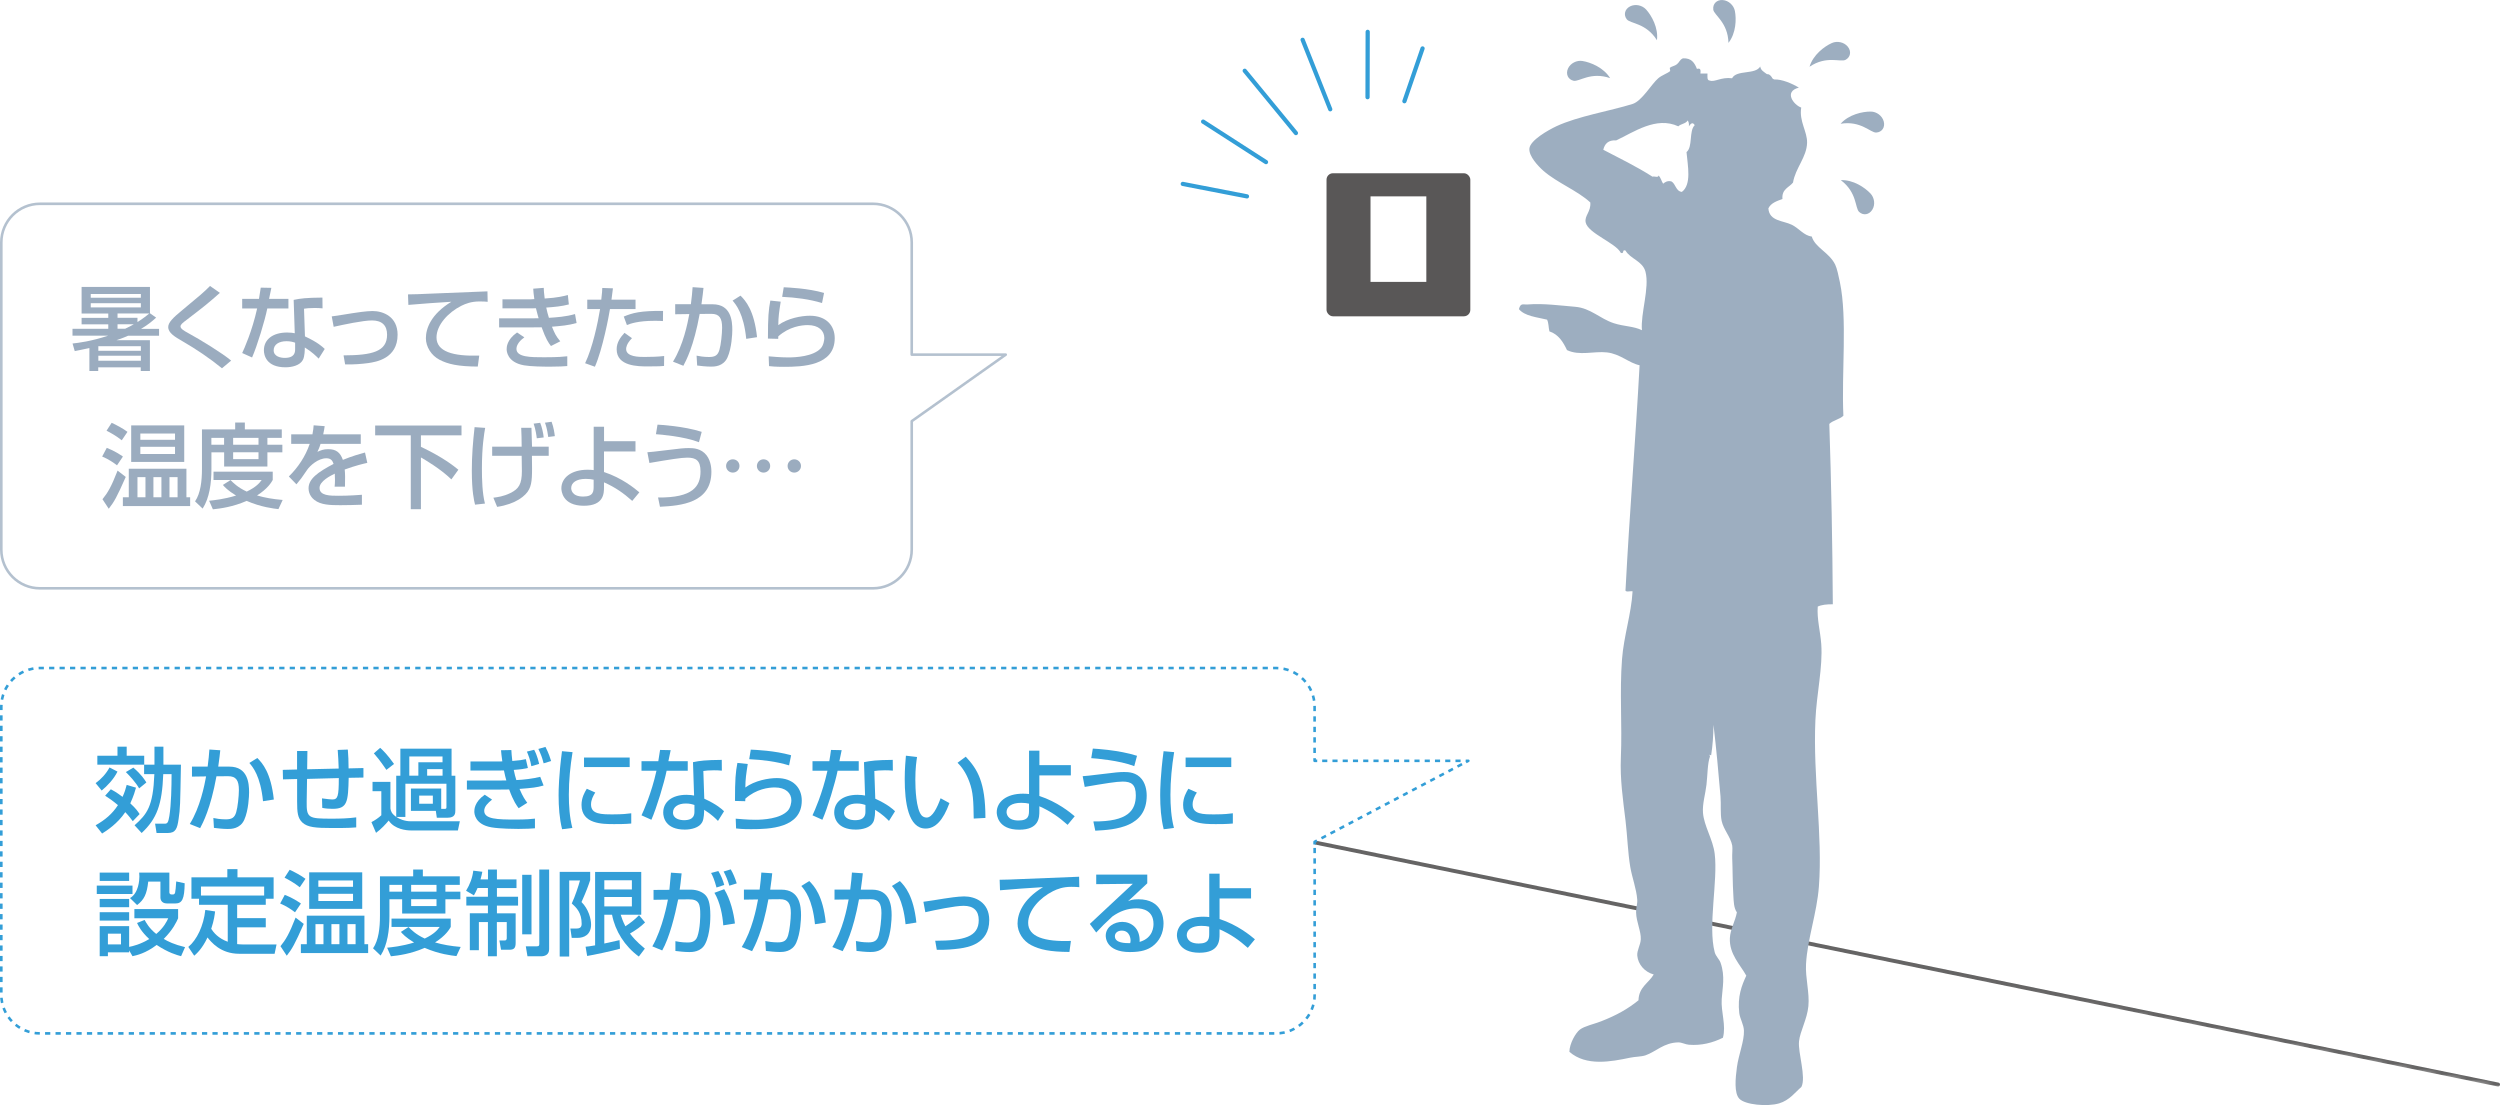 <?xml version="1.0" encoding="UTF-8"?><svg id="b" xmlns="http://www.w3.org/2000/svg" xmlns:xlink="http://www.w3.org/1999/xlink" viewBox="0 0 477.94 211.27"><defs><style>.h{fill:url(#g);}.i{mask:url(#d);}.j{stroke-dasharray:0 0 .98 .98;}.j,.k,.l,.m,.n,.o{fill:none;stroke-linejoin:round;}.j,.k,.l,.m,.o{stroke-width:.5px;}.j,.k,.l,.n,.o{stroke:#339ed7;}.k{stroke-dasharray:0 0 .98 .98;}.p{fill:#fff;}.q{fill:#656464;}.r{fill:#9daec0;}.s{fill:#9bacbf;}.t{fill:#595757;}.u{fill:#339ed7;}.v{filter:url(#f);}.m{stroke:#b4c1cf;}.n{stroke-linecap:round;stroke-width:.81px;}.o{stroke-dasharray:0 0 1 1;}</style><filter id="f" x="163.18" y="132.85" width="325.62" height="77.03" color-interpolation-filters="sRGB" filterUnits="userSpaceOnUse"><feFlood flood-color="#fff" result="bg"/><feBlend in="SourceGraphic" in2="bg"/></filter><linearGradient id="g" x1="451.44" y1="-482.46" x2="780.9" y2="-482.46" gradientTransform="translate(-156.46 -444.77) rotate(90)" gradientUnits="userSpaceOnUse"><stop offset=".01" stop-color="#000"/><stop offset=".09" stop-color="#3b3b3b"/><stop offset=".17" stop-color="#6e6e6e"/><stop offset=".26" stop-color="#9a9a9a"/><stop offset=".34" stop-color="#bebebe"/><stop offset=".42" stop-color="#dbdbdb"/><stop offset=".5" stop-color="#efefef"/><stop offset=".59" stop-color="#fbfbfb"/><stop offset=".67" stop-color="#fff"/><stop offset=".89" stop-color="#000"/></linearGradient><mask id="d" x="163.18" y="132.85" width="325.62" height="77.03" maskUnits="userSpaceOnUse"><g class="v"><rect class="h" x="319.53" y="6.64" width="12.93" height="329.44" transform="translate(94.25 457.61) rotate(-78.74)"/></g></mask></defs><g id="c"><g><g class="i"><path class="q" d="M164.39,143.65c-.2-.04-.33-.24-.29-.43h0c.04-.21,.23-.34,.44-.3h0l313.11,64.05c.2,.04,.33,.23,.29,.44h0c-.04,.2-.23,.34-.43,.3h0L164.39,143.65h0Z"/></g><g><path class="s" d="M13.88,65.67c1.09-.12,3.56-.42,6.81-1.5h-6.83v-1.31h6.84v-.86h-5.1v-1.23h5.1v-.83h-5.1v-5.08h13.07v5.03l1.18,.83c-.56,.51-1.39,1.27-2.88,2.15h3.44v1.31h-5.91c-1.11,.49-2.03,.79-2.24,.86h6.4v5.89h-1.75v-.71h-8.13v.71h-1.69v-4.39c-1.45,.32-2.01,.42-2.8,.58l-.42-1.45Zm3.47-9.47v.72h9.58v-.72h-9.58Zm0,1.76v.81h9.58v-.81h-9.58Zm1.45,8.22v.88h8.13v-.88h-8.13Zm0,1.83v.95h8.13v-.95h-8.13Zm3.67-8.08v.83h3.81v.81c1.16-.72,1.85-1.31,2.26-1.64h-6.07Zm0,2.06v.86h1.45c.97-.46,1.41-.72,1.66-.86h-3.1Z"/><path class="s" d="M42.44,70.41c-2.38-1.94-4.92-3.65-7.58-5.19-1.43-.83-2.7-1.57-2.7-2.7,0-.86,.88-1.75,2.72-3.26,3.56-2.95,4.04-3.35,5.27-4.59l1.89,1.32c-2.49,2.19-2.88,2.49-6.31,5.12-.86,.65-1.22,.93-1.22,1.31,0,.44,.79,.88,1.3,1.16,2.59,1.41,6.77,3.99,8.38,5.36l-1.75,1.46Z"/><path class="s" d="M51.88,55.02c-.05,.25-.41,1.98-.44,2.12h3.7v1.83h-4.04c-.46,2.31-1.94,7.18-2.91,9.37l-1.89-.85c.37-.78,1.89-4.15,2.86-8.52h-2.86v-1.83h3.21c.14-.78,.23-1.39,.34-2.15l2.03,.04Zm9.79,3.93c-.58-.05-.95-.07-1.52-.07-1.09,0-1.57,.07-2.03,.14l.18,5.29c2.5,1.16,3.33,1.98,3.78,2.4l-1.16,1.85c-.41-.41-1.25-1.27-2.65-2.13,0,.37,0,1.71-.37,2.38-.56,1.06-2.1,1.41-3.32,1.41-3.72,0-4.13-2.38-4.13-3.25,0-2.06,1.69-3.4,4.44-3.4,.71,0,1.11,.07,1.46,.14l-.21-6.38c1.34-.28,2.4-.41,5.5-.44l.02,2.06Zm-5.26,6.56c-.42-.14-.9-.28-1.64-.28-1.46,0-2.45,.65-2.45,1.73,0,1.23,1.39,1.46,2.12,1.46,1.98,0,1.98-1.18,1.98-1.68v-1.24Z"/><path class="s" d="M65.67,67.94c5.49-.02,8.33-.72,8.33-3.95,0-1.78-.97-2.73-2.89-2.73-1.69,0-5.49,.81-7.32,1.22l-.37-1.99c.64-.07,3.42-.53,4-.62,.55-.09,2.65-.41,3.79-.41,2.06,0,4.8,1.08,4.8,4.53,0,4.59-4.15,5.2-5.59,5.42-1.18,.16-2.8,.3-4.44,.26l-.3-1.73Z"/><path class="s" d="M93.23,57.7c-.37-.04-.78-.07-1.54-.07-1.59,0-2.66,.42-3.49,.83-2.5,1.25-4.75,3.67-4.75,6.05,0,2.68,3.09,3.63,8.17,3.47l-.28,2.1c-3.79-.02-5.68-.46-7.29-1.29-1.59-.81-2.63-2.49-2.63-4.13,0-1.82,.93-4.57,4.87-6.97-2.75,.16-5.49,.37-8.22,.6l-.07-2.01c1.22,0,2.54-.07,3.76-.12,1.52-.07,9.61-.39,11.43-.46l.04,1.99Z"/><path class="s" d="M103.95,55.02c.02,.53,.04,.95,.18,2.05,2.43-.14,3.79-.49,4.43-.67l.19,1.8c-1.41,.37-2.68,.48-4.32,.6,.11,.55,.33,1.43,.51,1.96,1.43-.09,3.26-.21,4.99-.72l.3,1.71c-1.59,.46-2.96,.56-4.71,.71,.51,1.23,.72,1.75,1.59,2.79l-1.78,.9c-.48-.62-.97-1.32-1.78-3.58-.71,.02-1.31,.02-2.03,.02h-6.1v-1.73h6.24c.3,0,.55,0,1.31-.02-.09-.3-.25-.85-.51-1.91-.14,0-.76,.02-.88,.02h-5.52v-1.73h5.49c.05,0,.49-.02,.6-.04-.14-.95-.18-1.46-.21-1.99l2.03-.16Zm-3.7,9.47c-1.36,.95-1.52,1.87-1.52,2.19,0,1.62,2.7,1.62,5.31,1.62,2.77,0,3.76-.12,4.41-.19v1.87c-.63,.05-1.57,.12-3.3,.12-1.34,0-3.74-.04-4.97-.26-3.28-.58-3.32-2.82-3.32-3.07,0-.35,0-1.82,1.99-3.21l1.39,.93Z"/><path class="s" d="M117.18,55.12c-.07,.51-.11,.9-.28,2.17h4.6v1.8h-4.89c-.19,1.25-1.41,7.71-2.88,11.02l-1.87-.67c1.43-2.98,2.42-7.67,2.86-10.35h-2.45v-1.8h2.68c.16-1.46,.18-1.68,.19-2.24l2.03,.07Zm3.63,9.54c-1.04,1.06-1.11,1.8-1.11,2.06,0,1.52,2.47,1.52,3.53,1.52,1.15,0,2.63-.04,3.74-.18l-.02,1.9c-.56,.05-.94,.09-3.05,.09-1.89,0-6.01,0-6.01-3.28,0-1.31,.72-2.29,1.5-3.14l1.43,1.02Zm5.94-3.28c-.44-.04-.9-.05-1.61-.05-3.19,0-4.67,.56-5.29,.81l-.6-1.62c1.64-.69,3.19-1.13,7.51-1.08l-.02,1.94Z"/><path class="s" d="M134.49,55.05c-.07,.76-.16,1.46-.39,3.12h2.13c3.54,0,3.77,3.18,3.77,4.92,0,.69-.11,3.44-.92,5.24-.79,1.76-2.56,1.76-3.14,1.76-.97,0-2.1-.14-2.66-.21l-.11-1.89c.49,.11,1.34,.26,2.38,.26,1.13,0,1.68-.3,1.99-1.38,.28-.92,.51-3.07,.51-4.22,0-1.82-.51-2.66-2.08-2.65l-2.21,.02c-1.13,6.23-2.61,8.94-3.12,9.91l-1.98-.79c1.99-3.21,2.8-7.37,3.12-9.1l-2.7,.04v-1.92h3c.18-1.32,.26-2.31,.33-3.26l2.05,.14Zm8.17,9.72c-.48-4.82-1.96-6.54-2.61-7.3l1.52-.95c.97,.97,2.61,2.79,3.16,7.94l-2.06,.32Z"/><path class="s" d="M149.25,57.68c-.3,1.94-.44,2.8-.46,4.48,1.78-1.32,4.45-1.8,6.03-1.8,3.19,0,4.76,1.94,4.76,4.3,0,5.29-6.19,5.47-9.7,5.47-1.73,0-2.42-.09-2.86-.14l-.07-1.87c.62,.05,2.24,.21,3.74,.21s4.76-.18,6.21-1.73c.55-.58,.69-1.62,.69-1.98,0-1.39-1.08-2.47-3.16-2.47-1.18,0-3.54,.28-5.64,2.15-.02,.19-.02,.28-.02,.48l-1.96-.05c0-4.15,.12-5.47,.46-7.27l1.98,.21Zm7.9,.25c-2.47-.74-5.04-1.06-7.62-1.18l.3-1.83c.86,.04,4.59,.18,7.71,1.08l-.39,1.94Z"/><path class="s" d="M20.41,85.62c1.55,.6,2.56,1.31,3.09,1.66l-1.13,1.68c-.63-.49-1.62-1.18-2.84-1.68l.88-1.66Zm3.63,5.56c-1.73,3.92-2.22,4.76-3.25,6.08l-1.2-1.82c.99-1.22,1.66-2.31,2.89-5.47l1.55,1.2Zm-2.7-10.35c.71,.3,2.31,1.16,3.03,1.73l-1.09,1.61c-1.06-.85-2.29-1.52-2.91-1.83l.97-1.5Zm3.28,8.78h11.02v5.45h.71v1.69h-12.86v-1.69h1.13v-5.45Zm10.6-1.3h-10.14v-6.99h10.14v6.99Zm-8.94,2.91v3.84h1.53v-3.84h-1.53Zm.55-8.34v1.2h6.63v-1.2h-6.63Zm6.63,2.54h-6.63v1.38h6.63v-1.38Zm-4.13,5.8v3.84h1.53v-3.84h-1.53Zm3.07,0v3.84h1.55v-3.84h-1.55Z"/><path class="s" d="M38.61,82.09h6.35v-1.31h1.85v1.31h7.06v1.62h-2.75v1.31h2.86v1.45h-2.86v2.72h-8.27v-2.72h-2.43v3.21c0,2.7-.37,5.52-1.68,7.55l-1.45-1.38c1.06-1.55,1.32-3.9,1.32-6.21v-7.55Zm5.45,9.68c.51,.51,1.41,1.43,3.11,2.21,1.87-.9,2.47-1.69,2.86-2.22h-9.21v-1.59h11.32v1.59c-.26,.46-.95,1.66-3,2.96,1.52,.44,2.96,.69,4.9,.86l-.81,1.75c-.85-.09-3.32-.37-6.07-1.57-2.68,1.16-5.01,1.46-6.46,1.61l-.72-1.64c.97-.11,2.72-.26,5.15-.99-1.62-.99-2.24-1.69-2.52-2.03l1.45-.93Zm-3.65-8.06v1.31h2.43v-1.31h-2.43Zm4.16,0v1.31h4.85v-1.31h-4.85Zm0,2.75v1.31h4.85v-1.31h-4.85Z"/><path class="s" d="M62.07,81.47c-.05,.41-.11,.74-.28,1.57h7.18v1.82h-7.69c-.21,.72-.42,1.15-.6,1.52,.69-.3,1.16-.51,2.05-.51,1.53,0,2.31,.62,2.82,2.05,1.73-.72,3.28-1.15,4.23-1.41l.44,1.98c-.81,.18-2.15,.49-4.32,1.27,.09,.81,.09,1.71,.05,3.28h-1.98c.05-.46,.07-.72,.07-1.32,0-.49-.02-.85-.04-1.17-.79,.39-2.91,1.43-2.91,2.73,0,1.5,1.99,1.5,3.69,1.5,.23,0,2.01,0,4.41-.19v1.9c-1.32,.05-2.8,.09-4.13,.09-1.92,0-3.74-.04-4.96-1.01-.34-.26-1.11-1-1.11-2.22,0-1.8,1.75-3.07,4.78-4.66-.18-.55-.44-1.08-1.38-1.08-1.57,0-3.12,1.41-3.67,2.21-1.09,1.61-1.22,1.78-2.05,2.77l-1.45-1.5c1.78-1.75,3.18-3.86,3.99-6.23h-3.54v-1.82h4.06c.16-.81,.19-1.22,.23-1.73l2.1,.16Z"/><path class="s" d="M71.72,81.35h16.51v1.87h-7.76v2.2c4.27,2.03,6.28,3.67,7.16,4.38l-1.34,1.85c-2.12-2.06-5.03-3.74-5.82-4.2v9.9h-1.94v-14.13h-6.81v-1.87Z"/><path class="s" d="M92.75,81.81c-.19,1.06-.62,3.58-.62,7.76,0,2.08,.07,4.73,.58,6.7l-1.89,.21c-.18-.71-.62-2.45-.62-6.51,0-2.86,.21-5.47,.53-8.31l2.01,.14Zm6.98,3.58c0-1.48-.04-2.43-.09-3.6h1.96c.07,2.21,.11,3.39,.11,3.6h3.19v1.75h-3.21c.05,3.67,.09,5.13-.53,6.39-.62,1.27-2.58,2.84-6.12,3.37l-.72-1.75c.79-.11,1.91-.23,3.26-.9,1.59-.78,2.19-1.69,2.19-4.18,0-.09-.04-2.47-.04-2.93h-5.64v-1.75h5.64Zm2.89-1.6c-.05-.49-.23-1.71-.6-2.8l1.25-.16c.3,.71,.62,2.05,.67,2.8l-1.32,.16Zm2.19-.25c-.23-1.66-.49-2.35-.63-2.73l1.27-.18c.41,1.11,.55,2.17,.62,2.75l-1.25,.16Z"/><path class="s" d="M121.48,86.31h-6.01v3.93c3.44,1.13,5.86,3.12,6.76,3.88l-1.36,1.64c-1.66-1.48-3.23-2.59-5.4-3.55v.92c0,1.15,0,3.56-3.85,3.56-4.13,0-4.3-2.88-4.3-3.33,0-1.98,1.83-3.56,5.03-3.56,.53,0,.85,.04,1.15,.07v-8.29h1.98v2.77h6.01v1.96Zm-7.99,5.4c-.41-.09-.79-.16-1.5-.16-1.85,0-2.79,.76-2.79,1.76,0,.25,.09,1.62,2.28,1.62,2.01,0,2.01-1.02,2.01-2.01v-1.22Z"/><path class="s" d="M125.81,95.11c6.65,.07,8.11-2.13,8.11-4.99,0-2.08-.85-2.63-2.52-2.63-1.18,0-3.32,.35-7.25,1.02l-.39-2.05c.69-.05,1.34-.11,3.58-.39,2.7-.34,3.46-.41,4.34-.41,.83,0,2.36,.04,3.4,1.39,.9,1.16,.92,2.73,.92,3.14,0,6-5.86,6.49-9.83,6.69l-.37-1.78Zm7.81-10.57c-2.82-1.11-7.46-1.48-8.22-1.53l.3-1.83c.53,.04,4.94,.26,8.45,1.38l-.53,1.99Z"/><path class="s" d="M141.37,89.08c0,.71-.56,1.27-1.27,1.27s-1.29-.56-1.29-1.27,.58-1.27,1.29-1.27,1.27,.55,1.27,1.27Zm5.87,0c0,.71-.56,1.27-1.27,1.27s-1.27-.56-1.27-1.27c.02-.72,.56-1.27,1.27-1.27s1.27,.55,1.27,1.27Zm5.89,0c0,.71-.58,1.27-1.29,1.27s-1.27-.56-1.27-1.27,.58-1.27,1.27-1.27,1.29,.55,1.29,1.27Z"/></g><g><path class="r" d="M347.51,115.96c-.18,2.38,.49,4.69,.67,7.17,.32,4.45-.89,9.44-1.12,14.56-.48,10.8,1.42,22.06,.67,31.81-.39,5.1-2.2,10.02-2.46,14.79-.15,2.69,.7,5.5,.45,8.06-.24,2.52-1.59,4.79-1.79,6.72-.23,2.17,1.41,6.87,.45,8.73-1.12,.94-2.25,2.55-4.26,3.14-2.3,.67-6.52,.27-7.61-.9-1-1.07-.75-3.85-.45-6.05,.33-2.4,1.41-4.98,1.34-6.94-.03-1.16-.77-2.32-.89-3.36-.38-3.18,.47-5.3,1.34-7.17-1.16-2.1-3.28-4.12-3.14-7.17,.07-1.68,1.03-3.23,1.34-4.93-.61-.85-.61-2.17-.67-3.14-.16-2.46-.13-5.17-.22-7.16-.04-.81,.1-1.89,0-2.47-.29-1.61-1.66-3.04-2.02-4.71-.29-1.37-.09-3.16-.22-4.7-.41-4.74-.79-9.04-1.34-13.67-.03,2.06-.16,4.03-.45,5.83l-.33-.12,.11,.34c-.48,1.27-.46,3.57-.67,5.38-.2,1.79-.8,3.65-.67,5.38,.2,2.56,1.9,5.07,2.24,7.84,.64,5.24-1.33,13.73,0,18.82,.21,.79,.88,1.33,1.12,2.01,.92,2.61,.35,4.84,.22,6.95-.16,2.51,.88,5.02,.23,7.39-1.94,.97-4.15,1.53-6.5,1.34-.62-.04-1.39-.46-2.02-.45-2.77,.04-4.29,1.78-6.27,2.47-.83,.28-1.99,.25-2.92,.45-3.69,.77-8.43,1.69-11.64-1.12,.02-1.58,1.21-3.65,2.01-4.25,.9-.68,2.67-1.04,4.03-1.57,2.98-1.16,5.17-2.4,7.17-4.03,.07-2.55,1.95-3.28,2.91-4.93-1.78-.5-2.98-1.96-3.14-3.58-.1-1.02,.62-2.05,.67-3.14,.07-1.56-.85-3.28-.9-5.15-.02-.81,.29-1.69,.22-2.46-.16-2.08-.99-4.2-1.34-6.27-.46-2.77-.54-5.8-.89-8.74-.51-4.2-1.07-8-.9-12.1,.27-6.25-.26-12.58,.22-18.82,.34-4.46,1.77-8.63,2.02-12.99-.46-.13-1.56,.36-1.34-.45,.75-14.4,1.9-28.4,2.68-42.77-2.02-.42-3.72-2.19-6.27-2.46-2.46-.27-5.23,.7-7.61-.44-.74-1.57-1.63-3-3.36-3.58-.18-.72-.14-1.65-.45-2.24-1.99-.48-4.26-.67-5.38-2.01,.34-1.28,.79-.81,1.79-.9,2.74-.24,6.3,.23,8.96,.45,2.97,.25,4.7,2.26,7.39,3.14,1.96,.64,3.79,.55,5.38,1.34-.3-3.17,1.5-8.11,.67-11.2-.55-2.04-2.92-2.44-3.81-4.03-.73-.28-.17,.72-.9,.44-.93-1.88-6.3-3.74-6.72-5.83-.26-1.28,1.03-2.01,.89-3.8-2.35-2.21-6.42-3.81-8.96-6.05-.98-.86-2.82-2.79-2.69-4.26,.15-1.6,3.63-3.54,5.15-4.26,4.13-1.93,10.27-2.92,14.56-4.26,1.81-.56,3.64-3.83,4.93-4.92,.67-.58,1.82-.97,2.24-1.35,.11-.09-.11-.58,0-.67,.31-.26,.96-.34,1.34-.67,.54-.46,.44-.78,1.12-1.12,1.66-.09,2.25,.89,2.69,2.02,.75-.23,.73,.31,.67,.89,.45,0,.9,0,1.35,0,0,.59-.13,1.32,.44,1.34,.94,.35,2.17-.71,4.26-.44,.87-1.67,4.45-.63,5.38-2.25,.14,.75,.59,.93,1.12,1.35,.39,.31,.33-.11,.9,.45,.34,.34,.16,.5,.66,.68,1.46-.07,3.42,.78,4.71,1.56-2.97,.76-.95,3.34,.45,3.81-.43,2.64,1.17,4.58,1.12,6.72-.06,2.76-2.24,4.85-2.69,7.62-.76,.95-2.19,1.24-2.02,3.14-1.09,.4-2.21,.77-2.69,1.79,.17,2.48,2.82,2.32,4.48,3.14,1.37,.67,2.34,2.09,3.81,2.24,.66,2.17,3.3,2.99,4.48,5.37,.35,.71,.66,2.21,.9,3.36,1.46,6.98,.29,17.31,.67,25.53-.72,.71-1.98,.87-2.69,1.57,.38,11.33,.6,22.84,.67,34.48-1.13-.01-2.16,.09-2.91,.45Zm-31.58-82.19c.32-.12,1.16,.26,1.12-.22,.46,.36,.56,1.08,.9,1.57,.38-.3,.75-.6,1.56-.45,.87,.47,.83,1.87,2.02,2.02,1.89-1.41,1.13-4.95,.89-7.61,1.24-1,.43-4.05,1.57-5.15-.43-.72-.8-.23-1.12,.22,.07-.52-.04-.86-.23-1.12-.34,.63-1.3,.63-1.79,1.12-4.23-1.97-8.52,1.12-11.87,2.69-1.52-.1-2.2,.65-2.47,1.79,3.03,1.59,6.28,3.15,9.41,5.15Z"/><path class="r" d="M355.42,40.51c.79,.74,1.92,.56,2.52-.42,.61-.97,.4-2.31-.35-3.1-1.07-1.14-3.29-2.65-5.67-2.55,3.14,2.36,2.7,5.33,3.5,6.07Z"/><path class="r" d="M358.69,25.34c1.09-.06,1.73-1,1.44-2.11-.29-1.11-1.39-1.9-2.49-1.9-1.56-.01-4.19,.55-5.76,2.33,3.87-.64,5.72,1.73,6.8,1.68Z"/><path class="r" d="M352.82,11.44c.96-.5,1.16-1.63,.43-2.52-.72-.89-2.06-1.14-3.05-.69-1.43,.64-3.58,2.25-4.26,4.53,3.26-2.2,5.92-.81,6.88-1.32Z"/><path class="r" d="M300.83,15.44c-1.06-.24-1.54-1.28-1.07-2.33,.47-1.04,1.7-1.63,2.77-1.45,1.55,.25,4.04,1.25,5.29,3.28-3.71-1.29-5.93,.74-6.99,.5Z"/><path class="r" d="M311.01,3.7c-.67-.85-.4-1.96,.62-2.48,1.02-.52,2.34-.21,3.07,.6,1.05,1.17,2.37,3.51,2.07,5.87-2.09-3.33-5.08-3.14-5.76-3.99Z"/><path class="r" d="M327.54,1.82c-.14-1.08,.66-1.89,1.8-1.81,1.14,.08,2.12,1.02,2.33,2.09,.3,1.53,.24,4.22-1.23,6.1-.09-3.92-2.76-5.3-2.91-6.37Z"/></g><path class="m" d="M192.27,67.8h-17.97v-21.45c0-4.08-3.31-7.39-7.39-7.39H7.64c-4.08,0-7.39,3.31-7.39,7.39v58.73c0,4.08,3.31,7.39,7.39,7.39H166.91c4.08,0,7.39-3.31,7.39-7.39v-24.56l17.97-12.72Z"/><g><g><rect class="t" x="253.6" y="33.12" width="27.49" height="27.35" rx="1.23" ry="1.23"/><rect class="p" x="262.01" y="37.54" width="10.67" height="16.35"/></g><g><line class="n" x1="271.96" y1="9.26" x2="268.49" y2="19.35"/><line class="n" x1="261.47" y1="6.09" x2="261.44" y2="18.58"/><line class="n" x1="249.03" y1="7.61" x2="254.31" y2="20.89"/><line class="n" x1="226.12" y1="35.16" x2="238.39" y2="37.54"/><line class="n" x1="230.01" y1="23.25" x2="242.03" y2="30.99"/><line class="n" x1="237.96" y1="13.53" x2="247.75" y2="25.44"/></g></g><g><path class="p" d="M280.71,145.45h-29.38v-10.35c0-4.08-3.31-7.39-7.39-7.39H7.64c-4.08,0-7.39,3.31-7.39,7.39v55.07c0,4.08,3.31,7.39,7.39,7.39H243.94c4.08,0,7.39-3.31,7.39-7.39v-29.24s29.38-15.48,29.38-15.48Z"/><g><polyline class="l" points="280.26 145.69 280.71 145.45 280.21 145.45"/><line class="k" x1="279.23" y1="145.45" x2="252.31" y2="145.45"/><polyline class="l" points="251.82 145.45 251.32 145.45 251.32 144.95"/><path class="o" d="M251.32,143.95v-8.85c0-4.08-3.31-7.39-7.39-7.39H7.64c-4.08,0-7.39,3.31-7.39,7.39v55.07c0,4.08,3.31,7.39,7.39,7.39H243.94c4.08,0,7.39-3.31,7.39-7.39v-28.24"/><polyline class="l" points="251.32 161.44 251.32 160.94 251.77 160.7"/><line class="j" x1="252.63" y1="160.25" x2="279.83" y2="145.91"/></g></g><g><path class="u" d="M22.46,147.51c-.69,1.43-2.01,2.8-3.02,3.62l-1.16-1.41c1.08-.79,1.99-1.78,2.66-3l1.52,.79Zm-4.16,10.25c1.8-1.02,3.17-2.17,4.25-3.84-1-.85-1.8-1.38-2.45-1.8l1.09-1.23c.41,.21,1.04,.55,2.24,1.45,.39-.85,.6-1.52,.79-2.29l1.78,.53c-.16,.58-.42,1.52-1.09,3,1.11,1.02,1.43,1.52,1.78,2.05l-1.31,1.36c-.3-.41-.67-.92-1.43-1.73-1.46,2.19-3.56,3.55-4.43,4.09l-1.24-1.57Zm7.44,0c2.36-2.13,3.53-3.53,3.77-9.77h-1.96v-1.8h-8.94v-1.71h3.85v-1.73h1.76v1.73h3.35v1.71h1.96v-3.44h1.71v3.44h3.35c-.14,7.78-.14,8.33-.44,10.34-.26,1.87-.55,2.72-2.1,2.72h-2.12l-.28-1.78h1.83c.53,0,.69-.21,.9-1.48,.35-2.17,.42-5.66,.42-7.99h-1.59c-.23,5.82-1.2,8.5-4.13,11.25l-1.36-1.48Zm-.25-11.01c1.57,1.34,2.19,2.35,2.49,2.84l-1.38,1.13c-.6-1.09-1.82-2.42-2.54-3.12l1.43-.85Z"/><path class="u" d="M42.11,143.44c-.07,.76-.16,1.46-.39,3.12h2.13c3.54,0,3.77,3.18,3.77,4.92,0,.69-.11,3.44-.92,5.24-.79,1.76-2.56,1.76-3.14,1.76-.97,0-2.1-.14-2.66-.21l-.11-1.89c.49,.11,1.34,.26,2.38,.26,1.13,0,1.68-.3,1.99-1.38,.28-.92,.51-3.07,.51-4.22,0-1.82-.51-2.66-2.08-2.65l-2.21,.02c-1.13,6.23-2.61,8.94-3.12,9.91l-1.98-.79c1.99-3.21,2.8-7.37,3.12-9.1l-2.7,.04v-1.92h3c.18-1.32,.26-2.31,.33-3.26l2.05,.14Zm8.17,9.72c-.48-4.82-1.96-6.54-2.61-7.3l1.52-.95c.97,.97,2.61,2.79,3.16,7.94l-2.06,.32Z"/><path class="u" d="M66.5,143.32c.09,1.13,.14,2.22,.14,3.58l2.84-.07v1.82l-2.82,.05c-.11,4.55-.21,5.93-3.07,5.93-.67,0-1.34-.05-1.98-.18l-.05-1.82c.86,.14,1.83,.21,1.96,.21,1.06,0,1.25-.56,1.25-4.09l-6.07,.16-.07,4.3c-.05,3.19,.32,3.3,4.8,3.3,1.55,0,3.12-.04,4.67-.25v1.92c-.56,.05-1.25,.12-4.53,.12s-4.76-.14-5.75-1.04c-.92-.86-1.02-1.94-1.02-4.06v-4.27l-2.7,.07-.04-1.82,2.73-.07v-3.53h1.98l-.05,3.49,6.03-.14c-.02-.71-.12-3.02-.19-3.56l1.94-.07Z"/><path class="u" d="M84.34,154.64h.6c.32,0,.41-.04,.41-.33v-4.48h-7.85v6.35h-1.73c.56,.41,1.64,.83,2.72,.83h9.42l-.37,1.75h-9.05c-.71,0-3.05-.18-4.18-1.89-.53,.65-1.46,1.66-2.42,2.35l-.88-2.05c.65-.33,1.36-.81,1.89-1.31v-4.6h-1.68v-1.78h3.42v5.08c.09,.49,.16,.93,1.11,1.62v-7.88h.79v-5.17h9.79v5.17h.72v6.6c0,.55,0,1.43-1.48,1.43h-2.06l-.19-1.31h-4.76v-4.27h5.79v3.9Zm-11.66-11.68c.58,.53,1.38,1.3,2.65,3.09l-1.46,1.13c-1.32-1.94-1.98-2.68-2.4-3.16l1.22-1.06Zm5.57,1.66v3.67h1.73v-2.56h4.62v-1.11h-6.35Zm1.89,7.48v1.55h2.61v-1.55h-2.61Zm1.52-5.06v1.25h2.95v-1.25h-2.95Z"/><path class="u" d="M97.76,143.4c.04,.51,.05,1.08,.18,2.08,1.45-.11,1.87-.19,2.59-.35l.39,1.69c-.71,.16-1.2,.26-2.7,.37,.16,.79,.3,1.32,.49,1.94,1.38-.05,3.23-.28,4.57-.62l.64,1.66c-1.38,.39-2.15,.46-4.6,.65,.65,1.52,1.04,2.05,1.48,2.65l-1.64,1.04c-.32-.41-1.01-1.32-1.82-3.58-.76,.02-1.29,.02-1.98,.02h-6.1v-1.73h6.23c.42,0,.74,0,1.31-.02-.11-.37-.32-1.18-.46-1.91-.3,.02-.65,.02-.95,.02h-5.45v-1.73h5.42c.07,0,.26,0,.67-.02-.16-1.09-.19-1.55-.25-2.13l1.99-.04Zm-3.69,9.47c-.78,.62-1.5,1.31-1.5,2.13,0,1.61,2.47,1.68,6.07,1.68,1.98,0,3.02-.11,3.63-.18v1.85c-.63,.05-1.59,.12-3.16,.12-.53,0-3.53-.02-5.15-.3-3.21-.56-3.28-2.68-3.28-3.03s0-1.82,1.99-3.21l1.39,.93Zm7.51-6.39c-.16-1.09-.62-2.26-.85-2.79l1.39-.35c.62,1.15,.88,2.42,.95,2.7l-1.5,.44Zm2.35-.55c-.32-1.22-.49-1.64-1.01-2.75l1.36-.39c.65,1.25,.93,2.22,1.08,2.7l-1.43,.44Z"/><path class="u" d="M109.46,143.78c-.44,2.7-.71,5.42-.71,8.15,0,2.12,.14,4.3,.67,6.35l-1.96,.25c-.51-2.06-.67-4.25-.67-6.51,0-.95,.04-3.78,.65-8.41l2.01,.18Zm4.34,7.73c-.39,.62-.81,1.39-.81,2.29,0,1.89,1.99,1.89,4.22,1.89,1.8,0,2.82-.12,3.47-.21v1.96c-1.16,.11-2.5,.11-3.23,.11-2.31,0-6.28,0-6.28-3.67,0-1.38,.6-2.42,1.01-3.09l1.62,.72Zm6.58-6.69v1.83h-8.73v-1.83h8.73Z"/><path class="u" d="M128.22,143.4c-.05,.25-.41,1.98-.44,2.12h3.7v1.83h-4.04c-.46,2.31-1.94,7.18-2.91,9.37l-1.89-.85c.37-.78,1.89-4.15,2.86-8.52h-2.86v-1.83h3.21c.14-.78,.23-1.39,.34-2.15l2.03,.04Zm9.79,3.93c-.58-.05-.95-.07-1.52-.07-1.09,0-1.57,.07-2.03,.14l.18,5.29c2.5,1.16,3.33,1.98,3.78,2.4l-1.16,1.85c-.41-.41-1.25-1.27-2.65-2.13,0,.37,0,1.71-.37,2.38-.56,1.06-2.1,1.41-3.32,1.41-3.72,0-4.13-2.38-4.13-3.25,0-2.06,1.69-3.4,4.44-3.4,.71,0,1.11,.07,1.46,.14l-.21-6.38c1.34-.28,2.4-.41,5.5-.44l.02,2.06Zm-5.26,6.56c-.42-.14-.9-.28-1.64-.28-1.46,0-2.45,.65-2.45,1.73,0,1.23,1.39,1.46,2.12,1.46,1.98,0,1.98-1.18,1.98-1.68v-1.24Z"/><path class="u" d="M142.95,146.07c-.3,1.94-.44,2.8-.46,4.48,1.78-1.32,4.44-1.8,6.03-1.8,3.19,0,4.76,1.94,4.76,4.3,0,5.29-6.19,5.47-9.7,5.47-1.73,0-2.42-.09-2.86-.14l-.07-1.87c.62,.05,2.24,.21,3.74,.21s4.76-.18,6.21-1.73c.55-.58,.69-1.62,.69-1.98,0-1.39-1.08-2.47-3.16-2.47-1.18,0-3.55,.28-5.64,2.15-.02,.19-.02,.28-.02,.48l-1.96-.05c0-4.15,.12-5.47,.46-7.27l1.98,.21Zm7.9,.25c-2.47-.74-5.04-1.06-7.62-1.18l.3-1.83c.86,.04,4.59,.18,7.71,1.08l-.39,1.94Z"/><path class="u" d="M160.91,143.4c-.05,.25-.41,1.98-.44,2.12h3.7v1.83h-4.04c-.46,2.31-1.94,7.18-2.91,9.37l-1.89-.85c.37-.78,1.89-4.15,2.86-8.52h-2.86v-1.83h3.21c.14-.78,.23-1.39,.33-2.15l2.03,.04Zm9.79,3.93c-.58-.05-.95-.07-1.52-.07-1.09,0-1.57,.07-2.03,.14l.18,5.29c2.5,1.16,3.33,1.98,3.78,2.4l-1.16,1.85c-.41-.41-1.25-1.27-2.65-2.13,0,.37,0,1.71-.37,2.38-.56,1.06-2.1,1.41-3.32,1.41-3.72,0-4.13-2.38-4.13-3.25,0-2.06,1.69-3.4,4.44-3.4,.71,0,1.11,.07,1.46,.14l-.21-6.38c1.34-.28,2.4-.41,5.5-.44l.02,2.06Zm-5.26,6.56c-.42-.14-.9-.28-1.64-.28-1.46,0-2.45,.65-2.45,1.73,0,1.23,1.39,1.46,2.12,1.46,1.98,0,1.98-1.18,1.98-1.68v-1.24Z"/><path class="u" d="M175.32,144.71c-.12,.78-.33,2.1-.33,4.34,0,1.73,.14,5.57,1.18,6.81,.18,.21,.53,.44,.97,.44,1.13,0,2.05-1.94,2.68-3.69l1.69,.92c-1.2,3.28-2.68,4.87-4.55,4.87-3.33,0-4-5.03-4-9.47,0-1.98,.16-3.63,.23-4.46l2.13,.25Zm10.83,11.78c-.05-3.32-.09-5.03-.83-7.02-.67-1.83-1.53-2.93-2.26-3.65l1.57-1.16c2.21,2.38,3.76,4.78,3.76,11.71l-2.24,.12Z"/><path class="u" d="M204.71,148.24h-6.01v3.93c3.44,1.13,5.86,3.12,6.76,3.88l-1.36,1.64c-1.66-1.48-3.23-2.59-5.4-3.55v.92c0,1.15,0,3.56-3.85,3.56-4.13,0-4.3-2.88-4.3-3.33,0-1.98,1.83-3.56,5.03-3.56,.53,0,.85,.04,1.15,.07v-8.29h1.98v2.77h6.01v1.96Zm-7.99,5.4c-.41-.09-.79-.16-1.5-.16-1.85,0-2.79,.76-2.79,1.76,0,.25,.09,1.62,2.28,1.62,2.01,0,2.01-1.02,2.01-2.01v-1.22Z"/><path class="u" d="M209.03,157.04c6.65,.07,8.11-2.13,8.11-4.99,0-2.08-.85-2.63-2.52-2.63-1.18,0-3.32,.35-7.25,1.02l-.39-2.05c.69-.05,1.34-.11,3.58-.39,2.7-.34,3.46-.41,4.34-.41,.83,0,2.36,.04,3.4,1.39,.9,1.16,.92,2.73,.92,3.14,0,6-5.86,6.49-9.83,6.69l-.37-1.78Zm7.81-10.57c-2.82-1.11-7.46-1.48-8.22-1.53l.3-1.83c.53,.04,4.94,.26,8.45,1.38l-.53,1.99Z"/><path class="u" d="M224.47,143.78c-.44,2.7-.71,5.42-.71,8.15,0,2.12,.14,4.3,.67,6.35l-1.96,.25c-.51-2.06-.67-4.25-.67-6.51,0-.95,.04-3.78,.65-8.41l2.01,.18Zm4.34,7.73c-.39,.62-.81,1.39-.81,2.29,0,1.89,1.99,1.89,4.22,1.89,1.8,0,2.82-.12,3.47-.21v1.96c-1.16,.11-2.5,.11-3.23,.11-2.31,0-6.28,0-6.28-3.67,0-1.38,.6-2.42,1.01-3.09l1.62,.72Zm6.58-6.69v1.83h-8.73v-1.83h8.73Z"/><path class="u" d="M18.5,169.31h6.83v1.6h-6.83v-1.6Zm.56-2.49h5.63v1.59h-5.63v-1.59Zm0,5.03h5.63v1.59h-5.63v-1.59Zm5.63,9.86v.35h-4.06v.74h-1.57v-5.75h5.63v3.97c.72-.14,2.15-.48,3.84-1.5-1.53-1.41-2.06-2.5-2.33-3.07l1.45-.58c.3,.55,.88,1.62,2.22,2.68,1.45-1.22,2.01-2.38,2.29-3h-6.47v-1.76h8.36v1.76c-.3,.69-.97,2.17-2.75,3.95,.81,.48,1.96,1.06,4.08,1.57l-.76,1.73c-.79-.21-2.45-.67-4.67-2.15-2.13,1.62-3.84,1.98-4.62,2.15l-.63-1.09Zm-5.63-7.32h5.63v1.6h-5.63v-1.6Zm1.57,4.11v2.05h2.5v-2.05h-2.5Zm4.22-6.81c1.66-.93,1.8-3.47,1.8-4.13,0-.32-.02-.53-.04-.74h5.77v3.74c0,.19,.07,.44,.41,.44h.3c.21,0,.35-.18,.39-.37,.04-.14,.18-1.25,.21-2.12l1.62,.35c-.05,3.03-.48,3.86-1.8,3.86h-1.57c-1.24,0-1.27-.99-1.27-1.15v-3.03h-2.33c-.26,2.4-.79,3.47-2.13,4.48l-1.36-1.34Z"/><path class="u" d="M41.12,174.24c-.07,.58-.19,1.69-.74,3.33,.46,.72,1.36,1.82,3.16,2.47v-7.07h-5.49v-1.16h-1.45v-4.08h6.86v-1.57h1.94v1.57h6.91v4.08h-1.5v1.16h-5.47v2.56h5.47v1.75h-5.47v3.21c.25,.02,.58,.07,1.18,.07h6.35l-.37,1.78h-6.76c-3.58,0-5.36-2.24-6.07-3.12-1.04,2.22-2.12,3.12-2.54,3.49l-1.13-1.68c1.61-1.32,2.93-4.02,3.25-7.07l1.85,.28Zm9.38-3.03v-1.73h-12.08v1.73h12.08Z"/><path class="u" d="M54.44,171.07c1.55,.6,2.56,1.31,3.09,1.66l-1.13,1.68c-.63-.49-1.62-1.18-2.84-1.68l.88-1.66Zm3.63,5.56c-1.73,3.92-2.22,4.76-3.25,6.08l-1.2-1.82c.99-1.22,1.66-2.31,2.89-5.47l1.55,1.2Zm-2.7-10.35c.71,.3,2.31,1.16,3.03,1.73l-1.09,1.61c-1.06-.85-2.29-1.52-2.91-1.83l.97-1.5Zm3.28,8.78h11.02v5.45h.71v1.69h-12.86v-1.69h1.13v-5.45Zm10.6-1.3h-10.14v-6.99h10.14v6.99Zm-8.94,2.91v3.84h1.53v-3.84h-1.53Zm.55-8.34v1.2h6.63v-1.2h-6.63Zm6.63,2.54h-6.63v1.38h6.63v-1.38Zm-4.13,5.8v3.84h1.53v-3.84h-1.53Zm3.07,0v3.84h1.55v-3.84h-1.55Z"/><path class="u" d="M72.64,167.54h6.35v-1.31h1.85v1.31h7.06v1.62h-2.75v1.31h2.86v1.45h-2.86v2.72h-8.27v-2.72h-2.43v3.21c0,2.7-.37,5.52-1.68,7.55l-1.45-1.38c1.06-1.55,1.32-3.9,1.32-6.21v-7.55Zm5.45,9.68c.51,.51,1.41,1.43,3.11,2.21,1.87-.9,2.47-1.69,2.86-2.22h-9.21v-1.59h11.32v1.59c-.26,.46-.95,1.66-3,2.96,1.52,.44,2.96,.69,4.9,.86l-.81,1.75c-.85-.09-3.32-.37-6.07-1.57-2.68,1.16-5.01,1.46-6.46,1.61l-.72-1.64c.97-.11,2.72-.26,5.15-.99-1.62-.99-2.24-1.69-2.52-2.03l1.45-.93Zm-3.65-8.06v1.31h2.43v-1.31h-2.43Zm4.16,0v1.31h4.85v-1.31h-4.85Zm0,2.75v1.31h4.85v-1.31h-4.85Z"/><path class="u" d="M91.29,169.78c-.25,.58-.42,.92-.69,1.39l-1.5-.88c.74-1.2,1.22-2.49,1.38-3.84l1.73,.21c-.09,.44-.16,.81-.35,1.46h1.43v-1.89h1.71v1.89h3.74v1.66h-3.74v1.66h4.04v1.69h-4.04v1.48h3.58v5.66c0,.99-.34,1.3-1.2,1.3h-1.59l-.32-1.78h1.02c.39,0,.39-.33,.39-.49v-3.02h-1.89v6.53h-1.71v-6.53h-1.73v5.38h-1.73v-7.06h3.46v-1.48h-4.13v-1.69h4.13v-1.66h-1.99Zm8.54-2.54h1.78v11.38h-1.78v-11.38Zm3.26-1h1.89v15.22c0,1.09-.85,1.36-1.55,1.36h-2.59l-.32-1.91h2.12c.37,0,.46-.12,.46-.46v-14.22Z"/><path class="u" d="M106.99,166.68h5.84v1.57c-.34,1.04-.71,2.08-1.66,4.2,1.36,1.34,1.83,3.25,1.83,4.29,0,1.99-1.39,2.56-2.59,2.56h-1.11l-.26-1.78h1.08c.63,0,1.08-.16,1.08-.9,0-2.12-.99-3.1-1.89-3.9,.62-1.32,1.27-3.3,1.57-4.39h-2.06v14.54h-1.82v-16.18Zm4.96,14.31c.51-.04,.72-.07,1.82-.26v-14.04h8.82v8.18h-3.93c.19,.58,.39,1.22,.9,2.21,.95-.62,1.83-1.3,2.61-2.12l1.15,1.39c-.92,.88-1.54,1.32-2.88,2.12,.48,.63,1.09,1.43,2.84,2.88l-1.15,1.52c-2.7-1.98-4.52-4.87-5.12-7.99h-1.48v5.5c.25-.05,2.84-.63,2.91-.65l.09,1.64c-1.39,.41-5.1,1.2-6.28,1.39l-.3-1.76Zm3.58-12.7v1.75h5.27v-1.75h-5.27Zm0,3.19v1.8h5.27v-1.8h-5.27Z"/><path class="u" d="M130.31,166.96c-.18,1.68-.26,2.43-.37,3.12h2.12c1.27,0,2.21,.48,2.7,.94,.58,.55,1.04,1.46,1.04,4.06,0,.35,0,3.56-1.02,5.43-.81,1.5-2.49,1.5-3,1.5-.97,0-2.1-.14-2.66-.21v-1.87c.3,.05,1.13,.25,2.28,.25,.56,0,1.52,0,1.92-1.13,.55-1.57,.55-4,.55-4.23,0-1.96-.21-2.91-2.21-2.89l-2.01,.02c-.65,3.19-1.66,7.27-3.05,9.75l-1.89-.78c1.96-3.4,2.91-8.54,2.98-8.94l-2.75,.04v-1.89l3.03-.02c.21-2.12,.23-2.36,.3-3.28l2.05,.14Zm6.67,2.72c-.42-1.55-.72-2.21-1.04-2.79l1.39-.37c.48,.76,.9,1.8,1.13,2.66l-1.48,.49Zm1.29,7.23c-.12-1.89-.6-4.43-1.69-6.23l1.87-.69c1.18,1.92,1.83,4.59,2.05,6.56l-2.22,.35Zm1.16-7.58c-.23-.9-.69-1.98-1.09-2.72l1.36-.41c.48,.81,.81,1.64,1.15,2.68l-1.41,.44Z"/><path class="u" d="M147.63,166.96c-.07,.76-.16,1.46-.39,3.12h2.13c3.54,0,3.77,3.18,3.77,4.92,0,.69-.11,3.44-.92,5.24-.79,1.76-2.56,1.76-3.14,1.76-.97,0-2.1-.14-2.66-.21l-.11-1.89c.49,.11,1.34,.26,2.38,.26,1.13,0,1.68-.3,1.99-1.38,.28-.92,.51-3.07,.51-4.22,0-1.82-.51-2.66-2.08-2.65l-2.21,.02c-1.13,6.23-2.61,8.94-3.12,9.91l-1.98-.79c1.99-3.21,2.8-7.37,3.12-9.1l-2.7,.04v-1.92h3c.18-1.32,.26-2.31,.33-3.26l2.05,.14Zm8.17,9.72c-.48-4.82-1.96-6.54-2.61-7.3l1.52-.95c.97,.97,2.61,2.79,3.16,7.94l-2.06,.32Z"/><path class="u" d="M164.95,166.96c-.07,.76-.16,1.46-.39,3.12h2.13c3.54,0,3.77,3.18,3.77,4.92,0,.69-.11,3.44-.92,5.24-.79,1.76-2.56,1.76-3.14,1.76-.97,0-2.1-.14-2.66-.21l-.11-1.89c.49,.11,1.34,.26,2.38,.26,1.13,0,1.68-.3,1.99-1.38,.28-.92,.51-3.07,.51-4.22,0-1.82-.51-2.66-2.08-2.65l-2.21,.02c-1.13,6.23-2.61,8.94-3.12,9.91l-1.98-.79c1.99-3.21,2.8-7.37,3.12-9.1l-2.7,.04v-1.92h3c.18-1.32,.26-2.31,.33-3.26l2.05,.14Zm8.17,9.72c-.48-4.82-1.96-6.54-2.61-7.3l1.52-.95c.97,.97,2.61,2.79,3.16,7.94l-2.06,.32Z"/><path class="u" d="M178.78,179.85c5.49-.02,8.33-.72,8.33-3.95,0-1.78-.97-2.73-2.89-2.73-1.69,0-5.49,.81-7.32,1.22l-.37-1.99c.64-.07,3.42-.53,4-.62,.55-.09,2.65-.41,3.79-.41,2.06,0,4.8,1.08,4.8,4.53,0,4.59-4.15,5.2-5.59,5.42-1.18,.16-2.8,.3-4.44,.26l-.3-1.73Z"/><path class="u" d="M206.33,169.61c-.37-.04-.78-.07-1.53-.07-1.59,0-2.66,.42-3.49,.83-2.5,1.25-4.75,3.67-4.75,6.05,0,2.68,3.09,3.63,8.17,3.47l-.28,2.1c-3.79-.02-5.68-.46-7.29-1.29-1.59-.81-2.63-2.49-2.63-4.13,0-1.82,.93-4.57,4.87-6.97-2.75,.16-5.49,.37-8.22,.6l-.07-2.01c1.22,0,2.54-.07,3.76-.12,1.52-.07,9.61-.39,11.43-.46l.04,1.99Z"/><path class="u" d="M219.33,167.19v1.68c-.83,.76-2.13,2.01-2.96,2.77-.19,.19-.37,.35-.72,.65,.51-.21,.88-.37,1.99-.37,4.57,0,4.8,3.7,4.8,4.62,0,1.83-.79,3.4-2.13,4.38-.9,.63-2.03,1.09-4.3,1.09-4.62,0-4.62-2.88-4.62-3.12,0-1.73,1.68-2.65,3.16-2.65,1.71,0,3.44,1.2,3.32,3.83,2.65-.76,2.65-3.03,2.65-3.44,0-2.54-2.01-2.98-3.25-2.98-1.71,0-3.21,.56-4.6,1.55-1.32,1.2-2.17,2.06-3.1,3.07l-1.22-1.64c.42-.37,7.25-6.76,8.22-7.67l-7,.07v-1.83h9.79Zm-3.19,12.59c0-.12-.05-1.87-1.68-1.87-.83,0-1.32,.48-1.32,1.08,0,1.32,1.99,1.32,2.93,1.32,.05-.25,.07-.37,.07-.53Z"/><path class="u" d="M239.16,171.76h-6.01v3.93c3.44,1.13,5.86,3.12,6.76,3.88l-1.36,1.64c-1.66-1.48-3.23-2.59-5.4-3.55v.92c0,1.15,0,3.56-3.85,3.56-4.13,0-4.3-2.88-4.3-3.33,0-1.98,1.83-3.56,5.03-3.56,.53,0,.85,.04,1.15,.07v-8.29h1.98v2.77h6.01v1.96Zm-7.99,5.4c-.41-.09-.79-.16-1.5-.16-1.85,0-2.79,.76-2.79,1.76,0,.25,.09,1.62,2.28,1.62,2.01,0,2.01-1.02,2.01-2.01v-1.22Z"/></g></g></g></svg>
